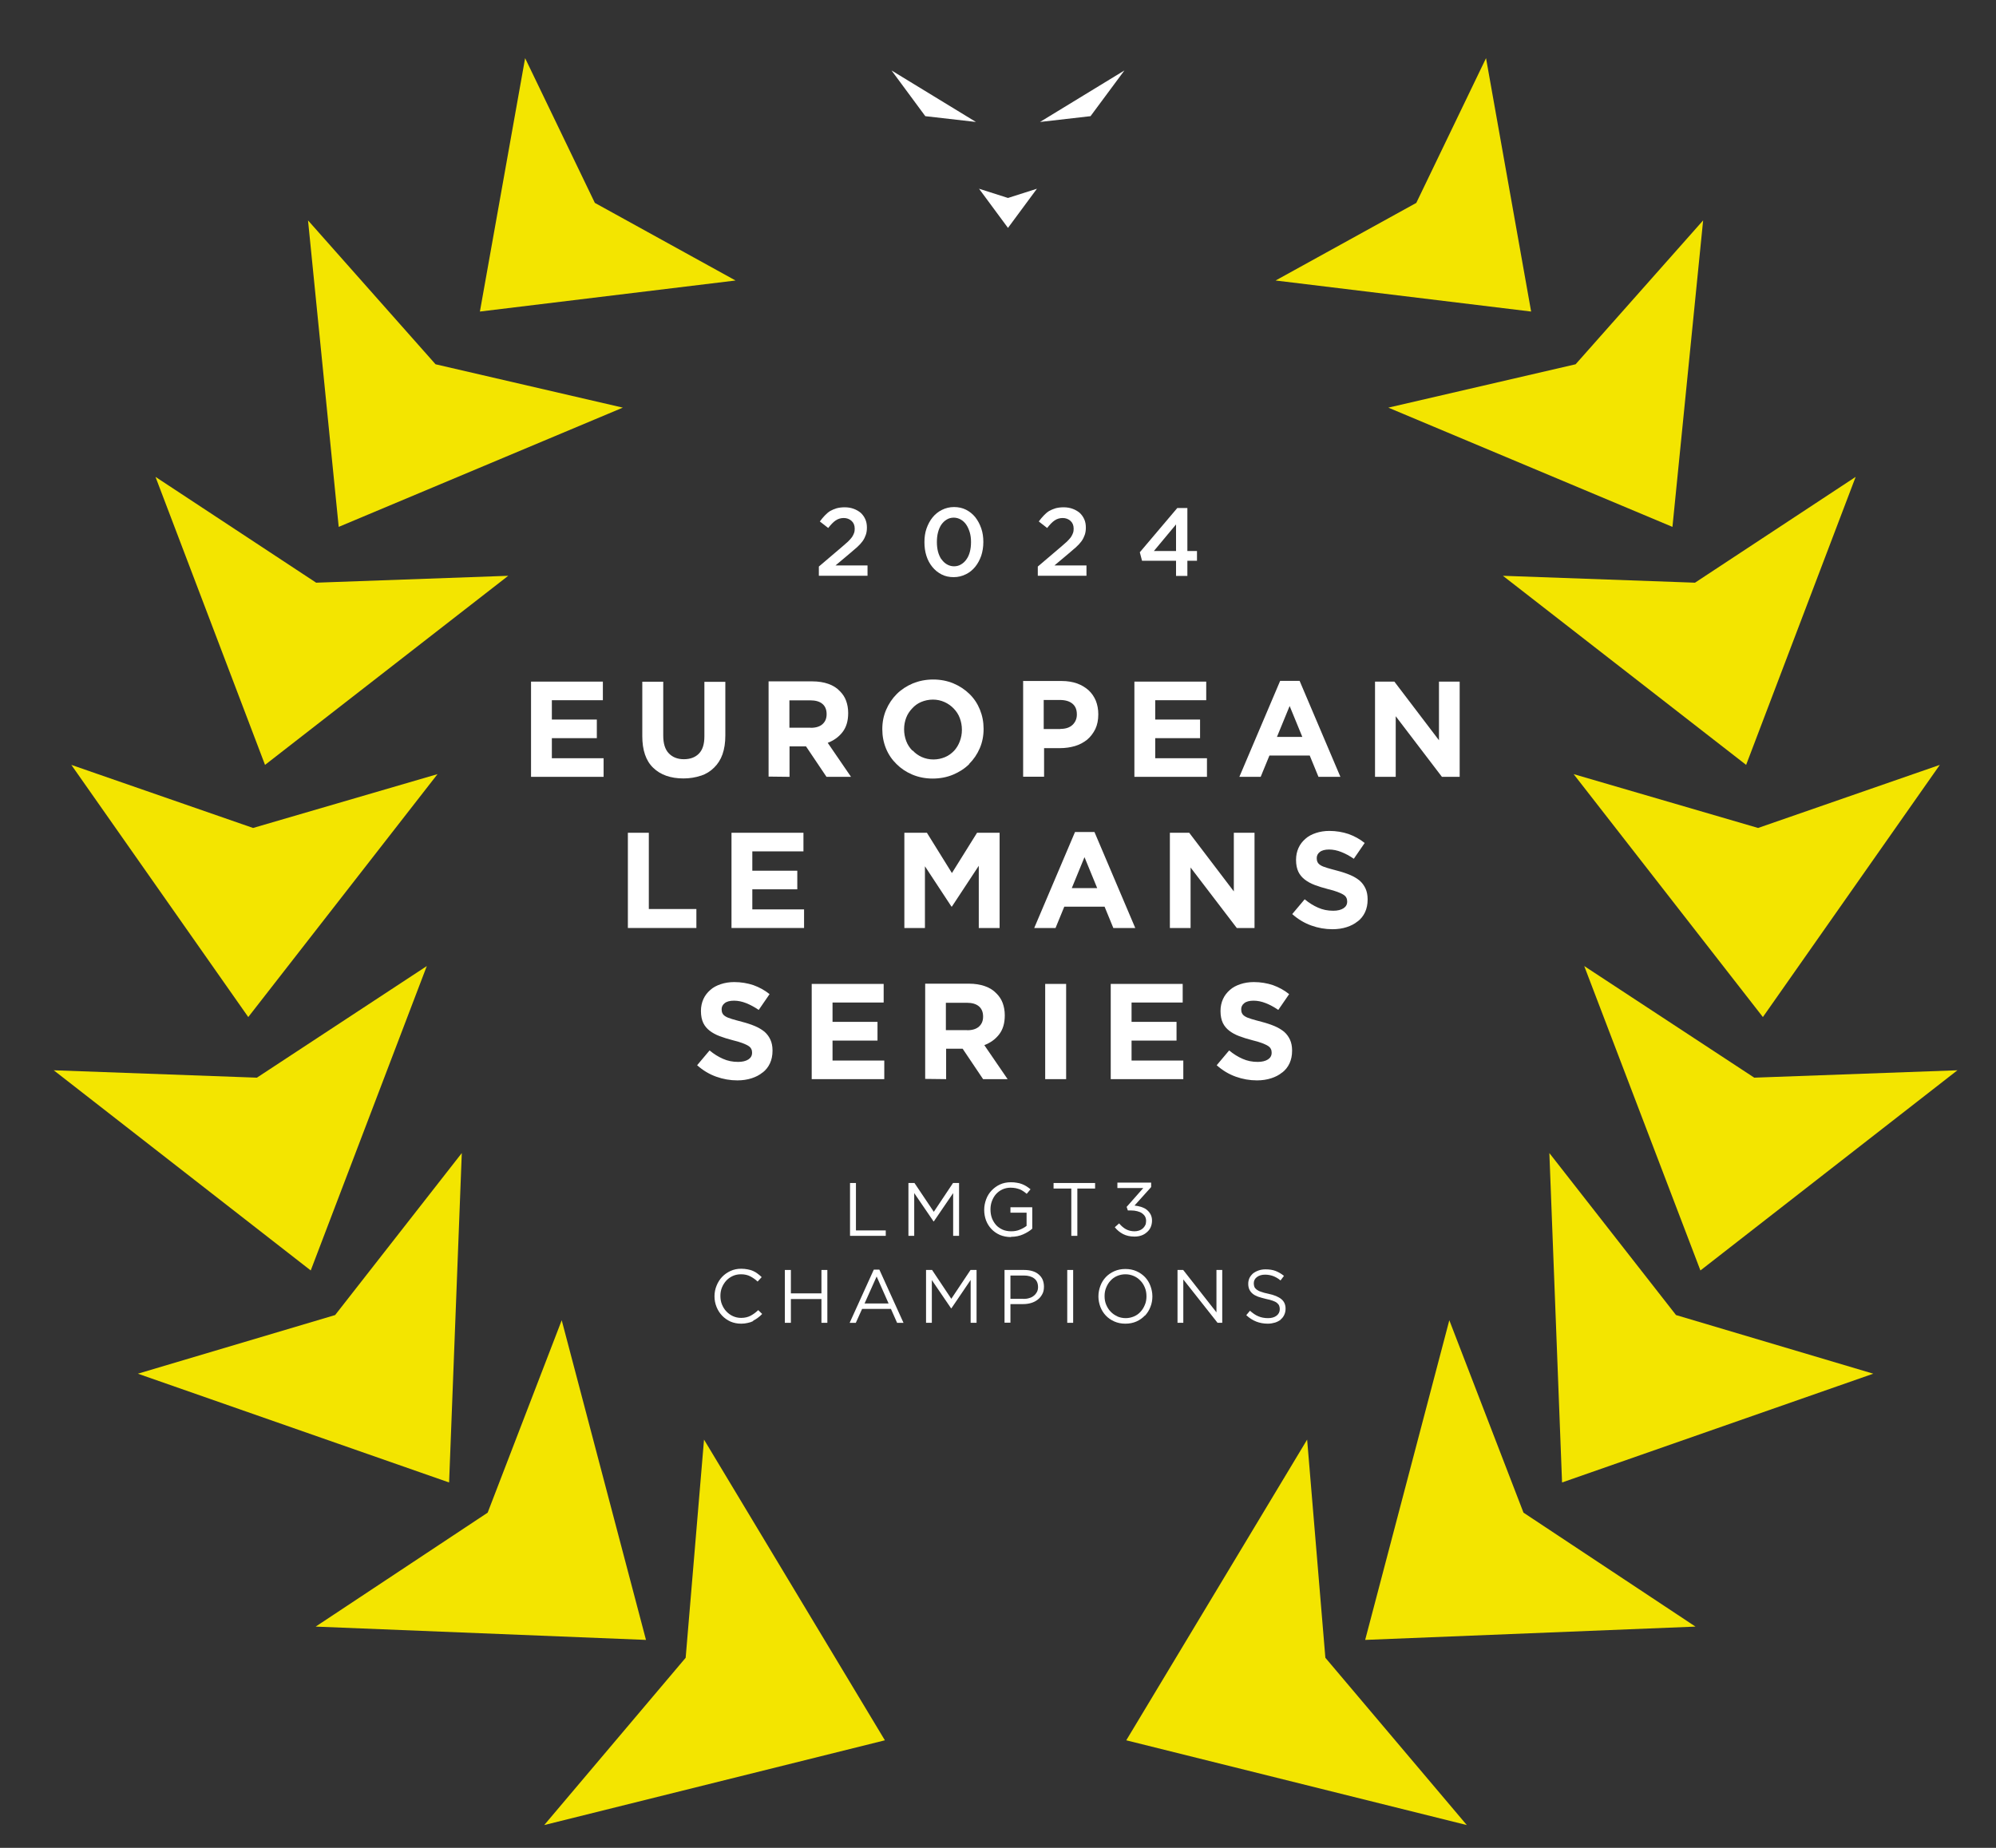 <?xml version="1.0" encoding="UTF-8"?>
<svg xmlns="http://www.w3.org/2000/svg" xmlns:xlink="http://www.w3.org/1999/xlink" id="Livello_1" data-name="Livello 1" viewBox="0 0 162 150">
  <rect x="0" y="0" width="162" height="150" fill="#333333" stroke="none"/>
  <defs>
    <style>
      .cls-1 {
        clip-path: url(#clippath);
      }

      .cls-2 {
        fill: none;
      }

      .cls-2, .cls-3, .cls-4 {
        stroke-width: 0px;
      }

      .cls-3 {
        fill: #f3e500;
      }

      .cls-4 {
        fill: #fff;
      }
    </style>
    <clipPath id="clippath">
      <rect class="cls-2" x="-311.79" y="-104.34" width="516.56" height="365.24"></rect>
    </clipPath>
  </defs>
  <polygon class="cls-3" points="107.57 134.57 106.09 116.86 91.41 141.27 119.05 148.15 107.57 134.57"></polygon>
  <polygon class="cls-3" points="123.65 122.79 117.63 107.17 110.8 133.12 137.61 132.04 123.65 122.79"></polygon>
  <polygon class="cls-3" points="136.03 106.75 125.75 93.6 126.78 120.34 152.04 111.51 136.03 106.75"></polygon>
  <polygon class="cls-3" points="142.38 87.48 128.58 78.42 138.01 103.13 158.87 86.88 142.38 87.48"></polygon>
  <polygon class="cls-3" points="142.69 67.21 127.72 62.84 143.08 82.56 157.44 62.09 142.69 67.21"></polygon>
  <polygon class="cls-3" points="137.57 47.3 121.98 46.74 141.72 62.09 150.61 38.71 137.57 47.3"></polygon>
  <polygon class="cls-3" points="127.88 29.57 112.68 33.09 135.74 42.77 138.23 17.89 127.88 29.57"></polygon>
  <polygon class="cls-3" points="114.95 16.47 103.53 22.77 124.27 25.29 120.61 4.72 114.95 16.47"></polygon>
  <polygon class="cls-3" points="55.65 134.57 57.14 116.86 71.82 141.27 44.17 148.15 55.65 134.57"></polygon>
  <polygon class="cls-3" points="39.58 122.79 45.59 107.17 52.43 133.12 25.62 132.04 39.58 122.79"></polygon>
  <polygon class="cls-3" points="27.2 106.75 37.48 93.6 36.45 120.34 11.19 111.51 27.2 106.75"></polygon>
  <polygon class="cls-3" points="20.85 87.48 34.64 78.42 25.22 103.13 4.36 86.88 20.85 87.48"></polygon>
  <polygon class="cls-3" points="20.54 67.21 35.51 62.84 20.15 82.56 5.79 62.09 20.54 67.21"></polygon>
  <polygon class="cls-3" points="25.66 47.3 41.25 46.74 21.51 62.09 12.62 38.71 25.66 47.3"></polygon>
  <polygon class="cls-3" points="35.35 29.57 50.55 33.09 27.49 42.77 25 17.89 35.35 29.57"></polygon>
  <polygon class="cls-3" points="48.28 16.47 59.7 22.77 38.95 25.29 42.62 4.72 48.28 16.47"></polygon>
  <polygon class="cls-4" points="81.81 16.07 79.46 15.32 81.81 18.5 84.16 15.32 81.81 16.07"></polygon>
  <polygon class="cls-4" points="75.1 9.43 79.21 9.9 72.36 5.72 75.1 9.43"></polygon>
  <polygon class="cls-4" points="84.41 9.9 88.51 9.43 91.26 5.72 84.41 9.9"></polygon>
  <polygon class="cls-4" points="43.1 55.33 48.93 55.33 48.93 56.84 44.79 56.84 44.79 58.41 48.44 58.41 48.44 59.92 44.79 59.92 44.79 61.55 48.99 61.55 48.99 63.06 43.1 63.06 43.1 55.33"></polygon>
  <g class="cls-1">
    <path class="cls-4" d="M56.87,62.97c-.42.14-.88.22-1.4.22-1.04,0-1.86-.29-2.45-.86-.6-.57-.89-1.44-.89-2.57v-4.42h1.7v4.37c0,.63.14,1.11.44,1.43.3.32.71.49,1.23.49s.93-.15,1.23-.46c.3-.31.44-.77.44-1.39v-4.43h1.7v4.36c0,.59-.08,1.09-.23,1.52-.15.43-.39.8-.68,1.08-.3.3-.65.52-1.07.66"></path>
    <path class="cls-4" d="M62.38,63.04v-7.73h3.54c.5,0,.93.07,1.3.2.38.13.7.33.95.6.22.22.39.47.5.77.11.3.17.63.17.99v.02c0,.63-.15,1.14-.46,1.54-.31.4-.71.68-1.2.87l1.89,2.76h-1.99l-1.66-2.47h-1.34v2.47l-1.69-.02ZM65.8,59.08c.42,0,.74-.1.96-.3.22-.2.33-.46.33-.8v-.02c0-.36-.12-.64-.35-.83-.23-.19-.56-.28-.98-.28h-1.69v2.22h1.73Z"></path>
    <path class="cls-4" d="M78.67,62.02c-.36.36-.81.65-1.31.86s-1.06.32-1.66.32-1.15-.11-1.65-.32-.93-.5-1.29-.86c-.36-.35-.65-.77-.85-1.26-.2-.49-.3-1.01-.3-1.56v-.02c0-.55.1-1.07.31-1.56.21-.49.5-.92.86-1.28.36-.36.8-.65,1.3-.86.51-.21,1.06-.32,1.66-.32s1.15.11,1.65.32c.5.21.93.5,1.29.85.37.36.65.78.85,1.27.2.49.3,1.01.3,1.56v.02c0,.55-.1,1.07-.31,1.56-.21.49-.5.91-.86,1.27h.01ZM74.07,60.92c.21.22.45.4.74.53.29.13.61.2.95.2s.65-.07.94-.19c.29-.12.53-.3.74-.52.2-.22.35-.47.46-.76.11-.29.17-.6.17-.93v-.02c0-.33-.06-.64-.17-.94-.11-.3-.28-.55-.49-.77-.21-.22-.46-.4-.75-.53-.29-.13-.6-.2-.94-.2s-.66.07-.95.19c-.29.12-.53.3-.73.52-.21.22-.38.47-.49.76-.11.29-.17.6-.17.93v.02c0,.33.06.64.17.94.11.3.28.55.49.77h.02Z"></path>
    <path class="cls-4" d="M83.01,55.28h3.16c.46,0,.88.07,1.25.2.36.13.67.32.93.55.25.23.45.52.59.85.13.33.2.7.2,1.09v.02c0,.45-.08.85-.24,1.19-.17.34-.39.63-.66.86-.29.23-.62.41-.99.52-.38.11-.78.17-1.22.17h-1.29v2.32h-1.7v-7.78ZM86.06,59.17c.43,0,.76-.11.99-.33.23-.22.35-.5.35-.83v-.02c0-.39-.12-.67-.36-.87-.24-.2-.59-.3-1.02-.3h-1.31v2.36h1.35Z"></path>
    <polygon class="cls-4" points="92.07 55.33 97.9 55.33 97.9 56.84 93.76 56.84 93.76 58.41 97.4 58.41 97.4 59.92 93.76 59.92 93.76 61.55 97.96 61.55 97.96 63.06 92.07 63.06 92.07 55.33"></polygon>
    <path class="cls-4" d="M103.91,55.27h1.57l3.31,7.79h-1.78l-.71-1.73h-3.27l-.71,1.73h-1.73l3.31-7.79ZM105.7,59.82l-1.03-2.51-1.03,2.51h2.05Z"></path>
    <polygon class="cls-4" points="111.6 55.33 113.17 55.33 116.79 60.09 116.79 55.33 118.47 55.33 118.47 63.06 117.03 63.06 113.28 58.14 113.28 63.06 111.6 63.06 111.6 55.33"></polygon>
    <polygon class="cls-4" points="50.96 67.6 52.66 67.6 52.66 73.79 56.52 73.79 56.52 75.33 50.96 75.33 50.96 67.6"></polygon>
    <polygon class="cls-4" points="59.37 67.6 65.21 67.6 65.21 69.11 61.06 69.11 61.06 70.68 64.71 70.68 64.71 72.19 61.06 72.19 61.06 73.82 65.26 73.82 65.26 75.33 59.37 75.33 59.37 67.6"></polygon>
    <polygon class="cls-4" points="73.4 67.6 75.23 67.6 77.26 70.87 79.3 67.6 81.13 67.6 81.13 75.33 79.44 75.33 79.44 70.28 77.26 73.59 77.22 73.59 75.07 70.32 75.07 75.33 73.4 75.33 73.4 67.6"></polygon>
    <path class="cls-4" d="M87.26,67.54h1.57l3.31,7.79h-1.78l-.71-1.73h-3.27l-.71,1.73h-1.73l3.31-7.79ZM89.05,72.09l-1.03-2.51-1.03,2.51h2.05Z"></path>
    <polygon class="cls-4" points="94.95 67.6 96.52 67.6 100.14 72.36 100.14 67.6 101.82 67.6 101.82 75.33 100.38 75.33 96.63 70.42 96.63 75.33 94.95 75.33 94.95 67.6"></polygon>
    <path class="cls-4" d="M110.19,74.79c-.25.21-.55.36-.89.47-.34.11-.73.17-1.15.17-.59,0-1.16-.1-1.72-.3-.56-.2-1.08-.51-1.55-.93l1.01-1.2c.35.29.72.52,1.09.68.38.17.78.25,1.23.25.35,0,.63-.07.83-.2.2-.13.3-.31.3-.54v-.02c0-.11-.02-.21-.07-.3-.04-.09-.12-.17-.23-.24-.12-.08-.29-.15-.49-.23-.2-.08-.46-.15-.78-.23-.39-.1-.74-.21-1.06-.33-.32-.12-.59-.27-.81-.44-.22-.17-.4-.38-.52-.63s-.19-.57-.19-.96v-.02c0-.35.07-.67.2-.96.13-.29.32-.53.56-.74.23-.21.52-.36.85-.47.33-.11.7-.17,1.09-.17.56,0,1.08.09,1.56.25.47.17.92.41,1.31.73l-.88,1.28c-.34-.23-.68-.42-1.02-.55-.33-.13-.66-.2-.99-.2s-.59.07-.75.2c-.17.13-.25.3-.25.49v.02c0,.12.02.23.07.32.04.09.13.18.25.25.12.08.3.14.52.21.22.07.5.14.83.23.39.1.74.22,1.05.35.31.13.56.29.77.46.21.19.36.4.47.64.11.24.17.53.17.87v.02c0,.39-.07.73-.21,1.03-.14.3-.34.55-.6.75v-.02Z"></path>
    <path class="cls-4" d="M61.89,87.06c-.25.21-.55.36-.89.47-.34.11-.73.17-1.15.17-.59,0-1.16-.1-1.72-.3-.56-.2-1.08-.51-1.55-.93l1.01-1.2c.35.29.72.52,1.09.68.38.17.78.25,1.23.25.35,0,.63-.07.83-.2.2-.13.3-.31.3-.54v-.02c0-.11-.02-.21-.07-.3-.04-.09-.12-.17-.23-.24-.12-.08-.29-.15-.49-.23-.2-.08-.46-.15-.78-.23-.39-.1-.74-.21-1.06-.33-.32-.12-.59-.27-.81-.44-.22-.17-.4-.38-.52-.63s-.19-.57-.19-.96v-.02c0-.35.07-.67.2-.96.13-.29.32-.53.56-.74.23-.21.52-.36.85-.47.33-.11.7-.17,1.09-.17.56,0,1.08.09,1.56.25.47.17.92.41,1.31.73l-.88,1.28c-.34-.23-.69-.42-1.02-.55-.33-.13-.66-.2-.99-.2s-.59.07-.75.2c-.17.13-.25.3-.25.49v.02c0,.12.02.23.07.32.04.09.13.18.25.25.12.08.3.14.52.21.22.07.5.14.83.23.39.1.74.22,1.05.35.31.13.56.29.77.46.21.19.36.4.47.64.11.24.17.53.17.87v.02c0,.39-.07.73-.21,1.03-.14.3-.34.55-.6.75v-.02Z"></path>
    <polygon class="cls-4" points="65.88 79.87 71.72 79.87 71.72 81.38 67.57 81.38 67.57 82.95 71.22 82.95 71.22 84.47 67.57 84.47 67.57 86.09 71.77 86.09 71.77 87.6 65.88 87.6 65.88 79.87"></polygon>
    <path class="cls-4" d="M75.09,87.58v-7.73h3.54c.5,0,.93.07,1.3.2.38.13.7.33.95.6.22.22.39.47.5.77.11.3.17.63.17.99v.02c0,.63-.15,1.14-.46,1.54-.31.4-.71.68-1.2.87l1.89,2.76h-1.99l-1.66-2.47h-1.34v2.47l-1.69-.02ZM78.5,83.63c.42,0,.74-.1.96-.3.22-.2.33-.46.33-.8v-.02c0-.36-.12-.64-.35-.83-.23-.19-.56-.28-.98-.28h-1.69v2.22h1.73Z"></path>
    <rect class="cls-4" x="84.83" y="79.87" width="1.7" height="7.73"></rect>
    <polygon class="cls-4" points="90.15 79.87 95.99 79.87 95.99 81.38 91.84 81.38 91.84 82.95 95.49 82.95 95.49 84.47 91.84 84.47 91.84 86.09 96.04 86.09 96.04 87.6 90.15 87.6 90.15 79.87"></polygon>
    <path class="cls-4" d="M104.06,87.06c-.25.21-.55.36-.89.47-.34.11-.73.17-1.15.17-.59,0-1.16-.1-1.72-.3-.56-.2-1.08-.51-1.55-.93l1.01-1.2c.35.29.72.52,1.09.68.38.17.78.25,1.23.25.35,0,.63-.07.83-.2.2-.13.3-.31.3-.54v-.02c0-.11-.02-.21-.07-.3-.04-.09-.12-.17-.23-.24-.12-.08-.29-.15-.49-.23-.2-.08-.46-.15-.78-.23-.39-.1-.74-.21-1.06-.33-.32-.12-.59-.27-.81-.44-.22-.17-.4-.38-.52-.63s-.19-.57-.19-.96v-.02c0-.35.07-.67.2-.96.13-.29.32-.53.56-.74.23-.21.52-.36.85-.47.33-.11.7-.17,1.09-.17.56,0,1.08.09,1.56.25.47.17.92.41,1.31.73l-.88,1.28c-.34-.23-.68-.42-1.02-.55-.33-.13-.66-.2-.99-.2s-.59.07-.75.2c-.17.13-.25.3-.25.49v.02c0,.12.02.23.07.32.04.09.13.18.25.25.12.08.3.14.52.21.22.07.5.14.83.23.39.1.74.22,1.05.35.31.13.56.29.77.46.21.19.36.4.47.64.11.24.17.53.17.87v.02c0,.39-.07.73-.21,1.03-.14.3-.34.55-.6.75v-.02Z"></path>
    <polygon class="cls-4" points="68.99 96.03 69.47 96.03 69.47 99.88 71.89 99.88 71.89 100.32 68.99 100.32 68.99 96.03"></polygon>
    <polygon class="cls-4" points="73.73 96.03 74.22 96.03 75.79 98.37 77.35 96.03 77.84 96.03 77.84 100.32 77.36 100.32 77.36 96.85 75.79 99.15 75.77 99.15 74.2 96.85 74.2 100.32 73.73 100.32 73.73 96.03"></polygon>
    <path class="cls-4" d="M82.07,100.42c-.34,0-.64-.06-.91-.17-.27-.12-.5-.28-.69-.48-.19-.2-.34-.44-.44-.7-.1-.27-.15-.56-.15-.86h0c0-.31.06-.59.16-.86.1-.27.25-.51.44-.71.19-.2.42-.37.68-.49.26-.12.56-.18.88-.18.18,0,.34.01.49.04.15.02.29.06.42.11.13.05.25.11.36.18.11.07.22.15.33.24l-.31.37c-.08-.07-.17-.14-.26-.2-.09-.06-.19-.12-.29-.16-.1-.04-.22-.07-.34-.1-.12-.02-.26-.04-.42-.04-.24,0-.46.05-.66.14-.2.09-.37.22-.52.38-.14.16-.25.35-.33.56-.08.21-.12.44-.12.68h0c0,.27.04.51.12.72.08.21.2.4.34.56.15.16.33.28.53.37.21.09.44.13.7.13.25,0,.48-.04.69-.13.22-.09.4-.19.55-.31v-1.07h-1.31v-.44h1.77v1.74c-.2.18-.45.33-.74.46-.29.13-.63.2-.99.2"></path>
    <polygon class="cls-4" points="86.95 96.48 85.51 96.48 85.51 96.03 88.88 96.03 88.88 96.48 87.44 96.48 87.44 100.32 86.95 100.32 86.95 96.48"></polygon>
    <path class="cls-4" d="M93.09,100.02c-.13.12-.28.21-.45.27-.17.06-.36.09-.56.09-.36,0-.67-.07-.94-.21-.26-.14-.48-.32-.66-.55l.35-.31c.17.2.35.36.55.47.2.11.44.17.7.17.13,0,.25-.02.37-.06.12-.04.21-.09.3-.17.08-.07.15-.16.2-.26.05-.1.07-.22.07-.35h0c0-.15-.03-.26-.09-.37-.06-.1-.15-.19-.25-.26-.1-.07-.23-.12-.38-.16-.15-.04-.31-.06-.48-.06h-.28l-.1-.29,1.35-1.53h-2.1v-.44h2.74v.36l-1.35,1.5c.19.02.37.06.54.11.17.06.33.13.45.23s.23.22.31.37c.08.15.12.32.12.51h0c0,.2-.04.38-.11.54-.07.16-.17.29-.3.4h0Z"></path>
    <path class="cls-4" d="M61.13,107.24c-.14.07-.29.12-.45.15-.16.04-.34.06-.53.06-.31,0-.6-.06-.86-.17-.26-.12-.49-.28-.68-.48-.19-.2-.34-.43-.45-.7-.11-.27-.17-.56-.17-.87h0c0-.31.06-.6.17-.87.11-.27.26-.51.45-.71.19-.2.42-.36.68-.48.26-.12.55-.18.86-.18.2,0,.37.02.53.05.16.03.31.07.44.13.13.06.26.13.37.22.12.09.23.18.33.28l-.33.36c-.18-.17-.38-.31-.59-.42-.21-.11-.46-.17-.75-.17-.24,0-.46.04-.66.13-.2.09-.38.21-.53.37-.15.16-.27.35-.36.56-.09.21-.13.45-.13.69h0c0,.26.04.5.13.71.09.21.2.4.36.56.15.16.33.29.53.38.2.09.42.14.66.14.29,0,.55-.06.76-.17.21-.11.42-.26.63-.46l.32.31c-.11.12-.23.22-.35.31-.12.09-.25.17-.39.24h.01Z"></path>
    <polygon class="cls-4" points="63.7 103.09 64.19 103.09 64.19 104.99 66.67 104.99 66.67 103.09 67.15 103.09 67.15 107.38 66.67 107.38 66.67 105.45 64.19 105.45 64.19 107.38 63.7 107.38 63.7 103.09"></polygon>
    <path class="cls-4" d="M70.92,103.06h.45l1.96,4.32h-.52l-.5-1.13h-2.34l-.51,1.13h-.5l1.96-4.32ZM72.12,105.81l-.97-2.19-.98,2.19h1.96Z"></path>
    <polygon class="cls-4" points="75.16 103.09 75.65 103.09 77.21 105.43 78.77 103.09 79.26 103.09 79.26 107.38 78.78 107.38 78.78 103.9 77.22 106.2 77.19 106.2 75.63 103.91 75.63 107.38 75.16 107.38 75.16 103.09"></polygon>
    <path class="cls-4" d="M81.52,103.09h1.61c.24,0,.46.03.66.09.2.06.37.15.51.27.14.12.25.26.32.42.07.17.11.36.11.57h0c0,.24-.04.45-.14.62-.09.17-.21.32-.37.44-.15.12-.33.21-.53.27-.2.06-.42.09-.64.09h-1.04v1.51h-.48v-4.29ZM83.06,105.44c.18,0,.34-.02.48-.07.15-.04.28-.11.38-.2.1-.08.18-.18.24-.29.06-.12.09-.25.09-.39h0c0-.32-.1-.55-.31-.71-.21-.16-.49-.24-.84-.24h-1.09v1.89h1.05Z"></path>
    <rect class="cls-4" x="86.62" y="103.09" width=".48" height="4.29"></rect>
    <path class="cls-4" d="M92.93,106.78c-.19.2-.42.37-.69.49-.27.12-.57.18-.9.18s-.63-.06-.9-.18c-.27-.12-.5-.28-.69-.48-.19-.2-.34-.44-.44-.7-.1-.27-.16-.55-.16-.85h0c0-.31.06-.59.16-.86.1-.27.25-.51.44-.71.19-.2.42-.36.69-.48.27-.12.57-.18.9-.18s.63.06.9.18c.27.12.5.28.69.48.19.2.34.44.44.71.1.27.16.55.16.85h0s0,0,0,.01c0,.29-.05.58-.16.85-.1.27-.25.5-.44.71h0ZM90.68,106.86c.21.09.44.14.68.14s.47-.05.68-.14c.21-.09.39-.22.53-.38.15-.16.26-.34.35-.56.09-.21.13-.44.13-.69h0c0-.26-.04-.49-.13-.71-.09-.21-.2-.4-.36-.56-.15-.16-.33-.29-.54-.38-.21-.09-.44-.14-.68-.14s-.47.05-.68.14c-.21.09-.39.22-.53.38-.15.16-.26.34-.35.56-.09.21-.13.44-.13.69h0c0,.26.04.49.13.7.09.21.2.4.36.56.15.16.33.29.54.38"></path>
    <polygon class="cls-4" points="95.57 103.09 96.03 103.09 98.73 106.53 98.73 103.09 99.2 103.09 99.2 107.38 98.82 107.38 96.04 103.86 96.04 107.38 95.57 107.38 95.57 103.09"></polygon>
    <path class="cls-4" d="M103.95,107.12c-.13.1-.28.18-.46.24-.18.05-.37.09-.59.09-.34,0-.66-.06-.94-.17-.28-.11-.55-.28-.81-.52l.3-.36c.23.2.45.36.68.45.23.1.49.15.79.15s.52-.07.69-.2c.17-.13.26-.31.26-.53h0c0-.11-.02-.2-.05-.28s-.09-.15-.17-.22c-.08-.07-.2-.13-.34-.18-.15-.06-.33-.1-.56-.15-.25-.06-.46-.12-.64-.18-.18-.07-.34-.15-.45-.25-.12-.1-.2-.21-.26-.34-.06-.13-.09-.28-.09-.46h0c0-.18.04-.33.1-.47.07-.14.17-.26.29-.37.13-.1.28-.18.45-.24.17-.06.36-.09.56-.09.31,0,.59.04.82.13.23.09.46.22.68.4l-.28.37c-.2-.17-.4-.28-.61-.36-.2-.07-.42-.11-.64-.11-.28,0-.5.07-.67.2-.17.13-.25.3-.25.5h0c0,.12.02.21.05.29.03.08.09.15.18.22.09.07.2.13.36.18.15.06.35.11.59.16.48.1.83.25,1.06.44.23.19.34.45.34.77h0c0,.2-.04.36-.11.51-.07.15-.17.28-.3.38h0Z"></path>
    <path class="cls-4" d="M66.46,45.99l1.88-1.6c.19-.16.34-.3.48-.42.13-.13.24-.25.33-.37.08-.12.13-.23.17-.34.04-.11.05-.23.05-.35,0-.27-.09-.48-.26-.63-.17-.15-.38-.23-.63-.23s-.47.07-.66.2c-.19.13-.39.34-.6.61l-.68-.53c.13-.18.27-.34.4-.48.13-.14.28-.27.44-.37.16-.09.33-.16.52-.22.19-.05.41-.08.65-.08.27,0,.51.04.73.12.22.08.41.19.58.33.16.15.28.32.37.52.09.2.13.43.13.67v.02c0,.21-.03.41-.09.58s-.14.34-.26.51c-.12.16-.27.33-.45.49-.18.16-.39.34-.63.54l-1.12.94h2.6v.84h-3.95v-.75Z"></path>
    <path class="cls-4" d="M78.38,46.62c-.3.15-.62.23-.98.23s-.69-.07-.98-.22-.54-.35-.75-.61c-.21-.26-.37-.55-.48-.9-.11-.34-.16-.71-.16-1.1v-.02c0-.39.05-.76.17-1.1s.28-.64.49-.9c.21-.26.46-.46.76-.61.3-.15.63-.23.98-.23s.69.07.98.22c.29.15.54.35.75.61.2.26.36.55.48.9.12.34.17.71.17,1.1v.02c0,.39-.06.76-.17,1.1-.12.34-.28.64-.49.9-.21.26-.46.46-.76.61M76.41,45.39c.12.18.27.32.44.42.17.1.37.16.58.16s.41-.05.58-.16c.17-.1.32-.24.44-.42.12-.17.21-.37.27-.61.06-.23.09-.49.09-.77v-.02c0-.27-.03-.53-.1-.77-.07-.23-.16-.44-.28-.62-.12-.18-.27-.32-.44-.42-.17-.1-.37-.16-.58-.16s-.41.05-.58.16c-.17.1-.31.24-.43.41-.12.18-.21.39-.27.63-.06.23-.09.49-.09.77v.02c0,.27.03.53.09.77.06.23.16.45.28.63h0Z"></path>
    <path class="cls-4" d="M84.23,45.99l1.88-1.6c.19-.16.34-.3.48-.42.13-.13.24-.25.33-.37.08-.12.13-.23.17-.34.04-.11.05-.23.05-.35,0-.27-.09-.48-.26-.63-.17-.15-.38-.23-.63-.23s-.47.07-.66.2c-.19.13-.39.34-.6.61l-.68-.53c.13-.18.27-.34.4-.48.13-.14.28-.27.44-.37.16-.09.33-.16.52-.22.19-.05.41-.08.65-.08.27,0,.51.04.73.12.22.08.41.19.58.33.16.15.28.32.37.52.09.2.13.43.13.67v.02c0,.21-.03.41-.09.58s-.14.34-.26.51c-.12.16-.27.33-.45.49-.18.16-.39.34-.63.54l-1.12.94h2.6v.84h-3.95v-.75Z"></path>
    <path class="cls-4" d="M95.45,45.52h-2.76l-.18-.69,3.04-3.59h.82v3.49h.78v.79h-.78v1.23h-.92v-1.23ZM95.45,44.73v-2.16l-1.8,2.16h1.8Z"></path>
  </g>
</svg>

